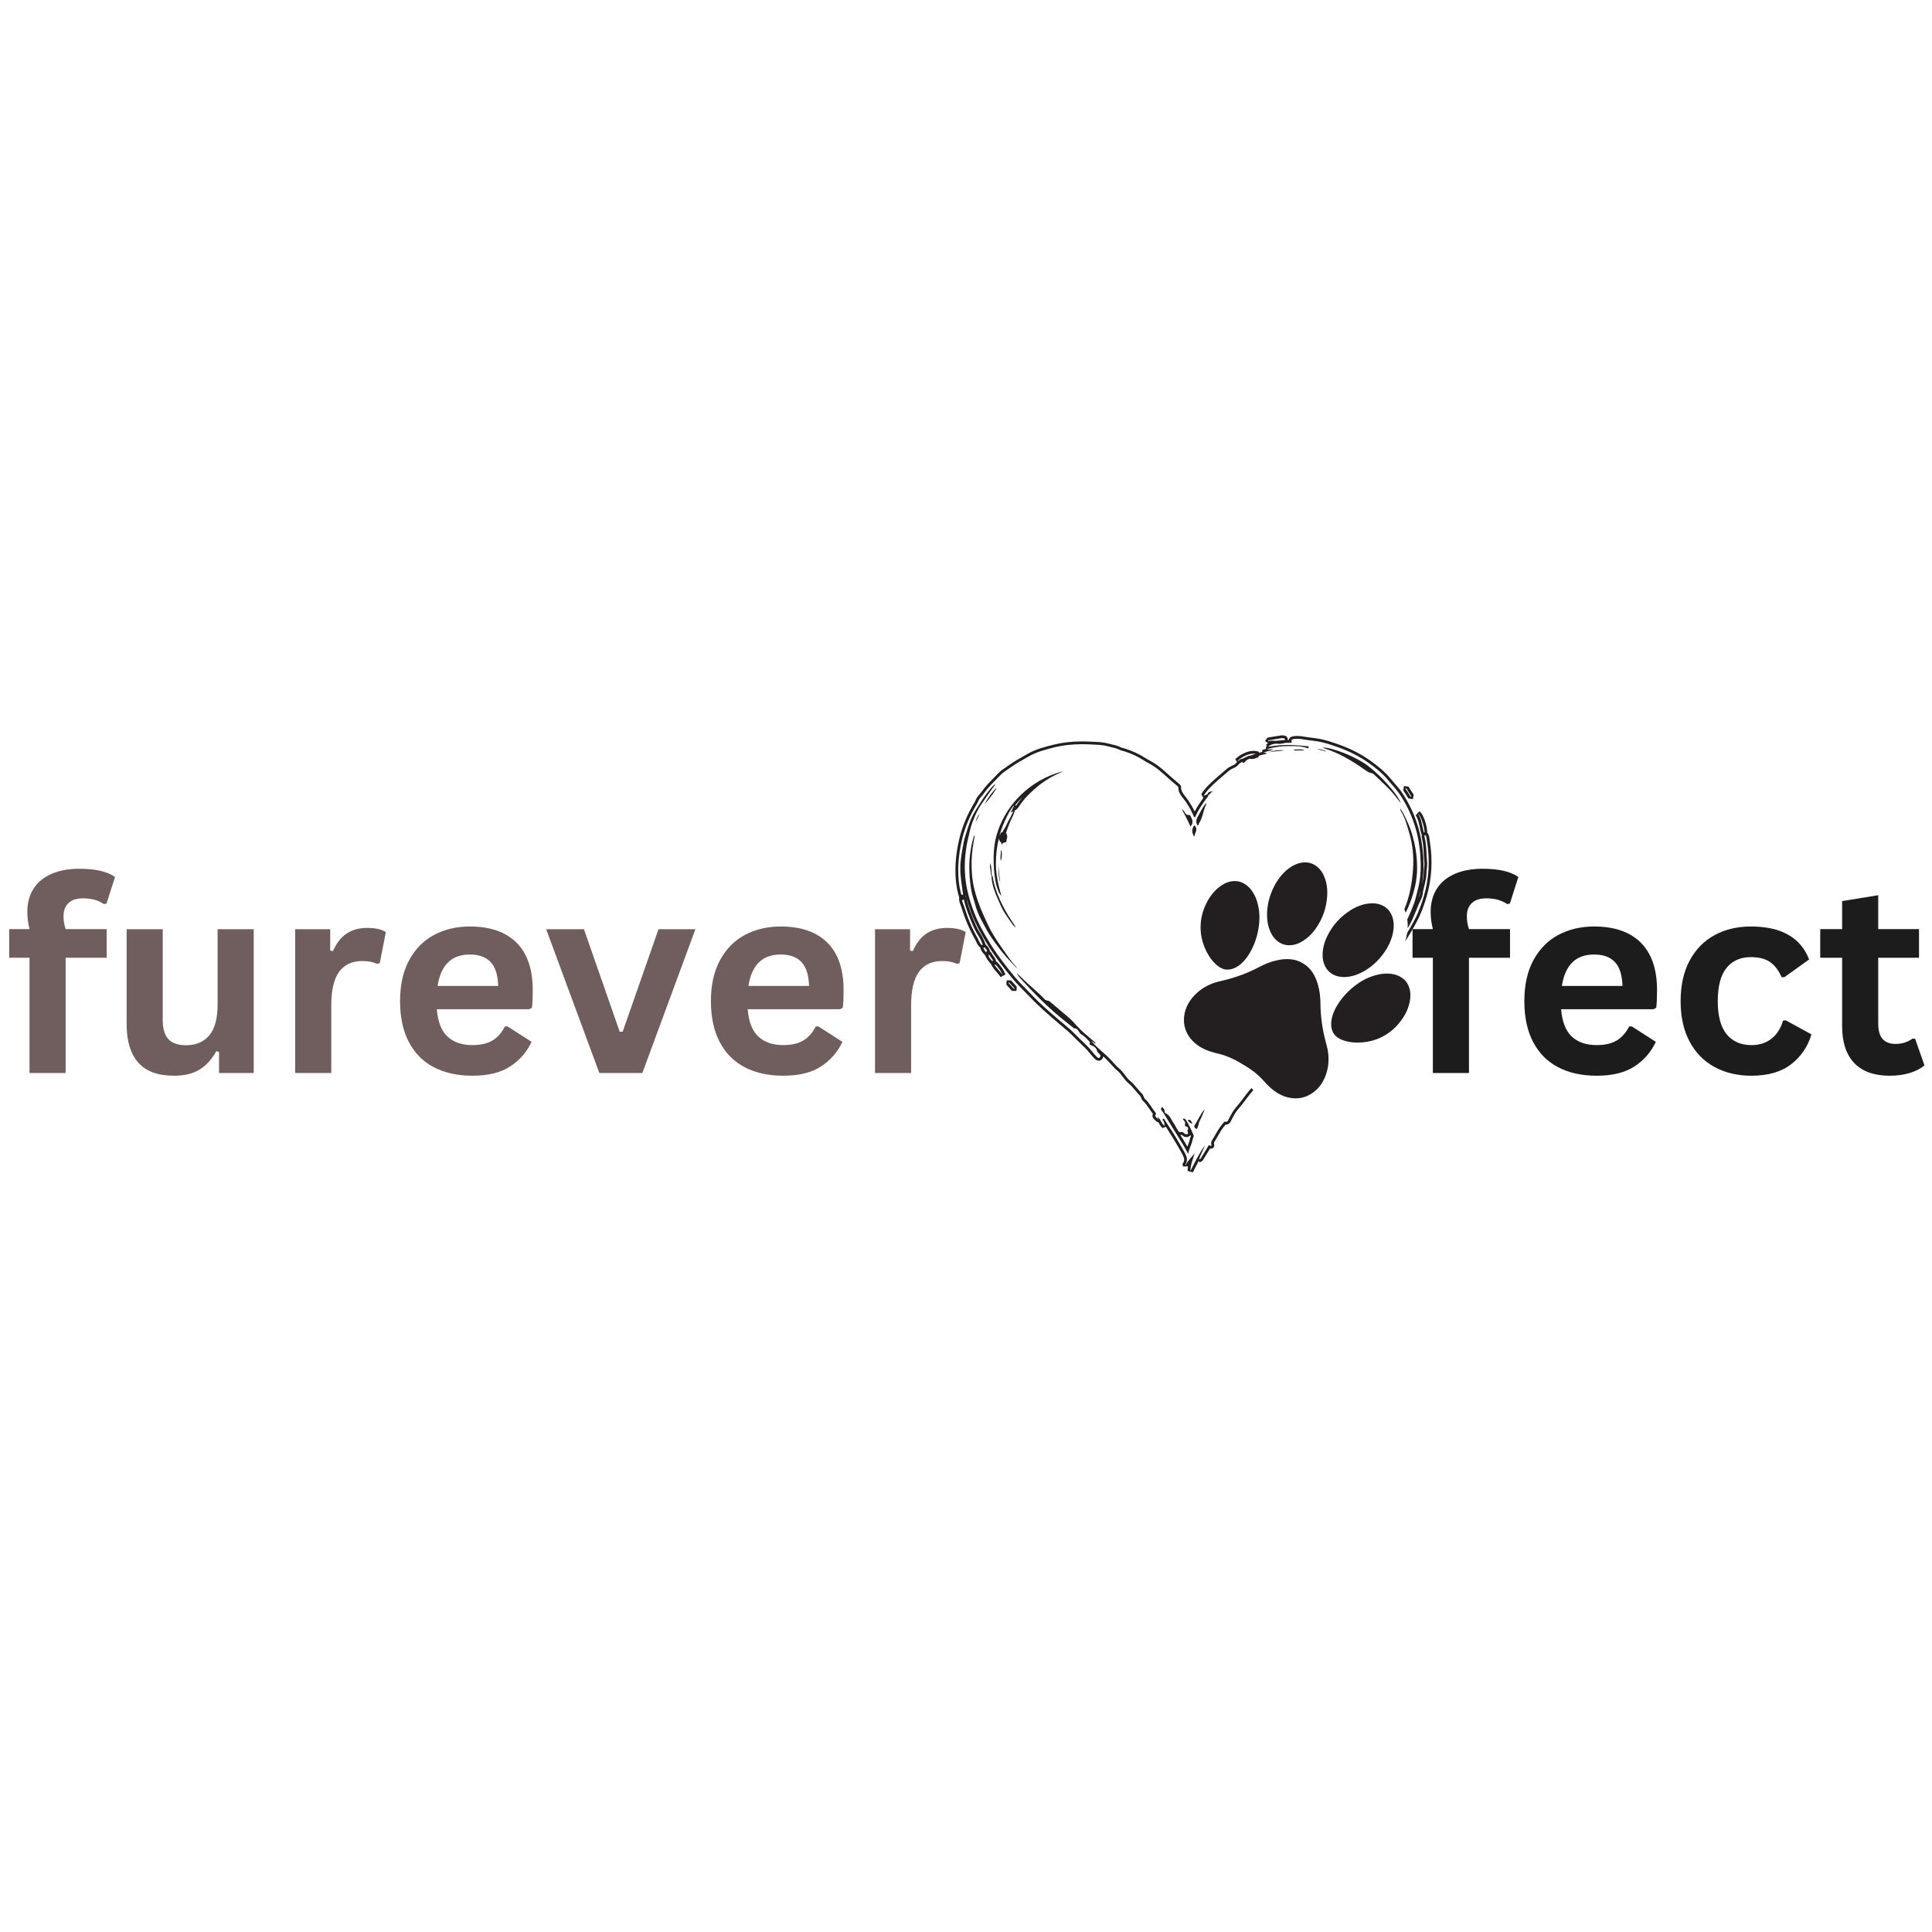 <svg version="1.0" preserveAspectRatio="xMidYMid meet" height="500" viewBox="0 0 375 375" zoomAndPan="magnify" width="500" xmlns:xlink="http://www.w3.org/1999/xlink" xmlns="http://www.w3.org/2000/svg"><defs><clipPath id="0197ab211d"><path clip-rule="nonzero" d="M 185.32 142.668 L 278 142.668 L 278 227.605 L 185.32 227.605 Z M 185.32 142.668"></path></clipPath></defs><path fill-rule="nonzero" fill-opacity="1" d="M 5.73 208.266 L 5.73 185.902 L 1.785 185.902 L 1.785 180.336 L 5.73 180.336 C 5.445 179.156 5.301 178.055 5.301 177.023 C 5.301 175.254 5.707 173.742 6.512 172.484 C 7.324 171.227 8.488 170.27 10.004 169.613 C 11.523 168.957 13.328 168.625 15.418 168.625 C 18.504 168.625 20.809 169.156 22.324 170.219 L 20.68 175.379 L 20.148 175.48 C 19.105 174.738 17.766 174.367 16.129 174.367 C 14.863 174.367 13.914 174.676 13.281 175.293 C 12.648 175.91 12.332 176.746 12.332 177.809 C 12.332 178.266 12.363 178.684 12.418 179.062 C 12.48 179.441 12.586 179.867 12.738 180.336 L 20.707 180.336 L 20.707 185.902 L 12.738 185.902 L 12.738 208.266 Z M 5.73 208.266" fill="#705e5e"></path><path fill-rule="nonzero" fill-opacity="1" d="M 33.762 208.797 C 30.625 208.797 28.312 207.941 26.82 206.23 C 25.328 204.52 24.582 202.059 24.582 198.855 L 24.582 180.363 L 31.586 180.363 L 31.586 197.969 C 31.586 199.672 31.953 200.918 32.688 201.703 C 33.422 202.488 34.555 202.879 36.09 202.879 C 38.027 202.879 39.539 202.242 40.617 200.969 C 41.695 199.695 42.238 197.695 42.238 194.961 L 42.238 180.363 L 49.246 180.363 L 49.246 208.266 L 42.516 208.266 L 42.516 204.168 L 41.984 204.039 C 41.09 205.645 39.996 206.84 38.707 207.621 C 37.418 208.406 35.77 208.797 33.762 208.797 Z M 33.762 208.797" fill="#705e5e"></path><path fill-rule="nonzero" fill-opacity="1" d="M 57.289 208.266 L 57.289 180.363 L 64.094 180.363 L 64.094 184.512 L 64.625 184.613 C 65.301 183.062 66.188 181.926 67.281 181.199 C 68.379 180.473 69.711 180.109 71.277 180.109 C 72.863 180.109 74.07 180.379 74.895 180.918 L 73.707 186.965 L 73.176 187.066 C 72.723 186.883 72.281 186.75 71.859 186.664 C 71.438 186.578 70.926 186.535 70.316 186.535 C 68.363 186.535 66.871 187.223 65.84 188.598 C 64.812 189.973 64.297 192.18 64.297 195.211 L 64.297 208.266 Z M 57.289 208.266" fill="#705e5e"></path><path fill-rule="nonzero" fill-opacity="1" d="M 102.723 195.895 L 84.785 195.895 C 84.988 198.324 85.68 200.094 86.859 201.195 C 88.043 202.301 89.652 202.852 91.691 202.852 C 93.297 202.852 94.598 202.555 95.59 201.953 C 96.586 201.355 97.387 200.449 97.992 199.234 L 98.523 199.234 L 103.176 202.219 C 102.27 204.176 100.895 205.762 99.055 206.977 C 97.219 208.191 94.762 208.797 91.691 208.797 C 88.809 208.797 86.316 208.25 84.215 207.152 C 82.117 206.059 80.5 204.426 79.359 202.258 C 78.223 200.094 77.652 197.449 77.652 194.328 C 77.652 191.156 78.254 188.484 79.449 186.309 C 80.648 184.133 82.266 182.508 84.305 181.438 C 86.348 180.367 88.641 179.832 91.188 179.832 C 95.133 179.832 98.156 180.879 100.254 182.969 C 102.355 185.062 103.406 188.129 103.406 192.176 C 103.406 193.645 103.355 194.785 103.254 195.59 Z M 96.703 191.367 C 96.637 189.242 96.145 187.695 95.223 186.727 C 94.305 185.758 92.961 185.27 91.188 185.27 C 87.648 185.27 85.562 187.305 84.938 191.367 Z M 96.703 191.367" fill="#705e5e"></path><path fill-rule="nonzero" fill-opacity="1" d="M 124.68 208.266 L 116.332 208.266 L 106.012 180.363 L 113.348 180.363 L 120.281 200.246 L 120.859 200.246 L 127.816 180.363 L 134.977 180.363 Z M 124.68 208.266" fill="#705e5e"></path><path fill-rule="nonzero" fill-opacity="1" d="M 163.059 195.895 L 145.121 195.895 C 145.324 198.324 146.016 200.094 147.195 201.195 C 148.379 202.301 149.988 202.852 152.027 202.852 C 153.633 202.852 154.93 202.555 155.926 201.953 C 156.922 201.355 157.723 200.449 158.328 199.234 L 158.859 199.234 L 163.512 202.219 C 162.602 204.176 161.23 205.762 159.391 206.977 C 157.551 208.191 155.098 208.797 152.027 208.797 C 149.145 208.797 146.652 208.25 144.551 207.152 C 142.453 206.059 140.832 204.426 139.695 202.258 C 138.559 200.094 137.988 197.449 137.988 194.328 C 137.988 191.156 138.586 188.484 139.785 186.309 C 140.984 184.133 142.602 182.508 144.641 181.438 C 146.684 180.367 148.977 179.832 151.523 179.832 C 155.469 179.832 158.492 180.879 160.59 182.969 C 162.691 185.062 163.742 188.129 163.742 192.176 C 163.742 193.645 163.691 194.785 163.59 195.59 Z M 157.039 191.367 C 156.973 189.242 156.477 187.695 155.559 186.727 C 154.641 185.758 153.293 185.27 151.523 185.27 C 147.98 185.27 145.898 187.305 145.273 191.367 Z M 157.039 191.367" fill="#705e5e"></path><path fill-rule="nonzero" fill-opacity="1" d="M 169.84 208.266 L 169.84 180.363 L 176.645 180.363 L 176.645 184.512 L 177.176 184.613 C 177.852 183.062 178.734 181.926 179.832 181.199 C 180.93 180.473 182.262 180.109 183.828 180.109 C 185.414 180.109 186.621 180.379 187.445 180.918 L 186.258 186.965 L 185.727 187.066 C 185.27 186.883 184.832 186.75 184.41 186.664 C 183.988 186.578 183.473 186.535 182.867 186.535 C 180.91 186.535 179.418 187.223 178.391 188.598 C 177.363 189.973 176.848 192.18 176.848 195.211 L 176.848 208.266 Z M 169.84 208.266" fill="#705e5e"></path><path fill-rule="nonzero" fill-opacity="1" d="M 278.117 208.266 L 278.117 185.902 L 274.172 185.902 L 274.172 180.336 L 278.117 180.336 C 277.828 179.156 277.688 178.055 277.688 177.023 C 277.688 175.254 278.09 173.742 278.898 172.484 C 279.707 171.227 280.871 170.27 282.391 169.613 C 283.906 168.957 285.711 168.625 287.805 168.625 C 290.891 168.625 293.191 169.156 294.711 170.219 L 293.066 175.379 L 292.535 175.48 C 291.488 174.738 290.148 174.367 288.516 174.367 C 287.25 174.367 286.301 174.676 285.668 175.293 C 285.035 175.91 284.719 176.746 284.719 177.809 C 284.719 178.266 284.746 178.684 284.805 179.062 C 284.863 179.441 284.969 179.867 285.125 180.336 L 293.094 180.336 L 293.094 185.902 L 285.125 185.902 L 285.125 208.266 Z M 278.117 208.266" fill="#1c1c1d"></path><path fill-rule="nonzero" fill-opacity="1" d="M 320.945 195.895 L 303.008 195.895 C 303.211 198.324 303.902 200.094 305.082 201.195 C 306.266 202.301 307.875 202.852 309.914 202.852 C 311.52 202.852 312.816 202.555 313.812 201.953 C 314.809 201.355 315.609 200.449 316.215 199.234 L 316.746 199.234 L 321.398 202.219 C 320.488 204.176 319.117 205.762 317.277 206.977 C 315.438 208.191 312.984 208.797 309.914 208.797 C 307.031 208.797 304.539 208.25 302.438 207.152 C 300.34 206.059 298.719 204.426 297.582 202.258 C 296.445 200.094 295.875 197.449 295.875 194.328 C 295.875 191.156 296.473 188.484 297.672 186.309 C 298.871 184.133 300.488 182.508 302.527 181.438 C 304.57 180.367 306.863 179.832 309.41 179.832 C 313.355 179.832 316.379 180.879 318.477 182.969 C 320.578 185.062 321.629 188.129 321.629 192.176 C 321.629 193.645 321.578 194.785 321.477 195.59 Z M 314.926 191.367 C 314.859 189.242 314.363 187.695 313.445 186.727 C 312.527 185.758 311.18 185.27 309.41 185.27 C 305.867 185.27 303.785 187.305 303.16 191.367 Z M 314.926 191.367" fill="#1c1c1d"></path><path fill-rule="nonzero" fill-opacity="1" d="M 339.969 208.797 C 337.27 208.797 334.883 208.238 332.809 207.117 C 330.734 205.996 329.117 204.348 327.953 202.172 C 326.789 199.996 326.207 197.383 326.207 194.328 C 326.207 191.258 326.789 188.637 327.953 186.461 C 329.117 184.285 330.727 182.637 332.785 181.516 C 334.844 180.395 337.195 179.832 339.844 179.832 C 345.73 179.832 349.5 181.965 351.152 186.23 L 346.344 189.672 L 345.812 189.672 C 345.238 188.359 344.492 187.379 343.574 186.738 C 342.656 186.098 341.41 185.777 339.844 185.777 C 337.82 185.777 336.242 186.48 335.113 187.879 C 333.984 189.277 333.418 191.43 333.418 194.328 C 333.418 197.195 333.992 199.336 335.137 200.742 C 336.285 202.148 337.895 202.852 339.969 202.852 C 341.488 202.852 342.773 202.445 343.824 201.625 C 344.879 200.809 345.633 199.633 346.09 198.098 L 346.621 198.047 L 351.605 200.777 C 350.898 203.141 349.586 205.066 347.672 206.559 C 345.758 208.051 343.191 208.797 339.969 208.797 Z M 339.969 208.797" fill="#1c1c1d"></path><path fill-rule="nonzero" fill-opacity="1" d="M 371.719 201.613 L 373.543 206.797 C 372.781 207.422 371.828 207.914 370.68 208.266 C 369.531 208.621 368.234 208.797 366.785 208.797 C 363.766 208.797 361.473 207.977 359.906 206.332 C 358.336 204.688 357.555 202.297 357.555 199.16 L 357.555 185.902 L 353.305 185.902 L 353.305 180.336 L 357.555 180.336 L 357.555 174.898 L 364.562 173.762 L 364.562 180.336 L 372.48 180.336 L 372.48 185.902 L 364.562 185.902 L 364.562 198.652 C 364.562 200.035 364.848 201.043 365.422 201.676 C 365.992 202.309 366.828 202.625 367.926 202.625 C 369.172 202.625 370.258 202.289 371.188 201.613 Z M 371.719 201.613" fill="#1c1c1d"></path><g clip-path="url(#0197ab211d)"><path fill-rule="nonzero" fill-opacity="1" d="M 245.945 176.988 C 246.055 174.988 246.648 173.133 247.688 171.34 C 247.879 171.062 248.094 170.711 248.344 170.383 C 248.902 169.641 249.543 168.984 250.301 168.449 C 250.996 167.957 251.742 167.59 252.586 167.449 C 253.816 167.242 254.91 167.535 255.84 168.383 C 256.367 168.863 256.742 169.453 257.02 170.105 C 257.516 171.273 257.676 172.496 257.613 173.75 C 257.5 176.141 256.742 178.316 255.359 180.273 C 254.828 181.027 254.203 181.691 253.469 182.25 C 252.688 182.84 251.836 183.285 250.855 183.426 C 249.684 183.59 248.645 183.301 247.758 182.508 C 247.105 181.926 246.684 181.195 246.395 180.383 C 246 179.285 245.883 178.145 245.945 176.988 Z M 236.004 187.176 C 235.281 186.516 234.723 185.734 234.273 184.875 C 233.352 183.113 232.914 181.242 233.059 179.25 C 233.16 177.891 233.535 176.602 234.133 175.379 C 234.703 174.203 235.457 173.164 236.465 172.32 C 237.188 171.715 237.992 171.266 238.93 171.082 C 239.707 170.934 240.457 171.016 241.176 171.348 C 241.879 171.672 242.445 172.168 242.906 172.789 C 243.637 173.781 244.051 174.906 244.273 176.105 C 244.527 177.465 244.512 178.828 244.281 180.188 C 243.996 181.883 243.449 183.484 242.578 184.973 C 242.203 185.602 241.777 186.195 241.262 186.719 C 240.715 187.277 240.102 187.742 239.355 188.004 C 238.703 188.234 238.039 188.297 237.375 188.051 C 236.852 187.859 236.41 187.543 236.004 187.176 Z M 257.648 181.641 C 258.715 179.496 260.273 177.797 262.328 176.562 C 263.402 175.914 264.559 175.473 265.824 175.355 C 266.531 175.289 267.227 175.34 267.902 175.574 C 269.09 175.988 269.863 176.812 270.266 177.992 C 270.543 178.801 270.574 179.633 270.469 180.477 C 270.355 181.398 270.082 182.273 269.695 183.117 C 269.52 183.492 269.312 183.848 269.16 184.145 C 268.07 185.91 266.719 187.312 265.008 188.359 C 264.02 188.961 262.957 189.398 261.805 189.574 C 260.949 189.703 260.105 189.68 259.281 189.383 C 258.164 188.977 257.414 188.203 257.008 187.094 C 256.664 186.164 256.652 185.203 256.801 184.238 C 256.945 183.328 257.238 182.465 257.648 181.641 Z M 272.031 197.984 C 271.234 199.086 270.277 200.027 269.129 200.762 C 267.441 201.836 265.586 202.336 263.594 202.363 C 262.621 202.375 261.668 202.254 260.746 201.934 C 260.227 201.75 259.738 201.508 259.324 201.141 C 258.793 200.672 258.531 200.062 258.422 199.379 C 258.301 198.598 258.422 197.836 258.652 197.09 C 258.871 196.391 259.191 195.734 259.57 195.105 C 260.465 193.633 261.617 192.395 262.977 191.34 C 264.066 190.492 265.262 189.832 266.582 189.41 C 267.742 189.035 268.93 188.863 270.152 189.039 C 270.918 189.148 271.621 189.414 272.242 189.879 C 272.875 190.348 273.305 190.973 273.539 191.727 C 273.824 192.637 273.809 193.559 273.621 194.48 C 273.355 195.766 272.797 196.922 272.031 197.984 Z M 257.785 204.285 C 257.691 203.543 257.484 202.824 257.293 202.105 C 256.664 199.707 256.312 197.266 256.297 194.781 C 256.289 193.586 256.16 192.402 255.844 191.246 C 255.605 190.379 255.277 189.551 254.789 188.793 C 254.332 188.09 253.762 187.508 253.047 187.07 C 253 187.043 252.949 187.012 252.898 186.984 C 252.852 186.953 252.801 186.926 252.75 186.895 C 252.031 186.473 251.242 186.246 250.41 186.184 C 249.508 186.109 248.625 186.215 247.746 186.418 C 246.574 186.688 245.473 187.133 244.414 187.695 C 242.219 188.863 239.902 189.707 237.488 190.293 C 236.762 190.469 236.031 190.625 235.332 190.895 C 233.953 191.426 232.742 192.211 231.742 193.305 C 230.734 194.406 230.051 195.672 229.855 197.164 C 229.617 199.012 230.156 200.613 231.422 201.977 C 232.059 202.664 232.828 203.18 233.672 203.594 C 234.551 204.023 235.484 204.285 236.434 204.504 C 237.293 204.703 238.121 204.996 238.926 205.359 C 239.535 205.633 240.129 205.93 240.703 206.277 C 240.863 206.375 241.023 206.477 241.184 206.578 C 241.352 206.668 241.516 206.762 241.68 206.859 C 242.254 207.199 242.801 207.582 243.332 207.988 C 244.031 208.523 244.684 209.113 245.266 209.773 C 245.91 210.504 246.582 211.199 247.379 211.77 C 248.145 212.312 248.961 212.746 249.875 212.98 C 251.672 213.445 253.344 213.16 254.855 212.074 C 256.078 211.195 256.871 209.992 257.363 208.586 C 257.852 207.188 257.969 205.75 257.785 204.285 Z M 196.926 191.859 C 196.566 191.465 196.215 191.062 195.863 190.668 C 195.824 190.699 195.785 190.738 195.75 190.777 C 196.105 191.172 196.465 191.574 196.82 191.973 C 196.855 191.938 196.887 191.898 196.926 191.859 Z M 197.332 191.504 L 197.32 192.234 L 197.219 192.34 L 196.414 192.332 L 195.738 191.574 L 195.344 191.133 L 195.379 190.383 L 195.441 190.32 L 195.492 190.273 L 196.27 190.305 Z M 273.945 154.574 C 273.613 154.047 273.285 153.523 272.949 152.996 C 272.898 153.035 272.844 153.078 272.789 153.117 C 273.203 153.582 273.473 154.145 273.809 154.664 C 273.855 154.633 273.902 154.605 273.945 154.574 Z M 274.406 154.285 L 274.246 155.027 L 274.168 155.078 L 274.102 155.113 L 273.355 154.957 C 273.242 154.785 273.137 154.605 273.031 154.43 C 272.824 154.082 272.633 153.75 272.383 153.473 L 272.465 152.688 L 272.621 152.57 L 273.41 152.711 L 273.762 153.27 Z M 246.105 146.066 C 247.164 145.789 248.27 145.836 249.34 145.633 C 249.109 145.613 248.883 145.605 248.656 145.605 C 247.781 145.605 246.93 145.742 246.105 146.066 Z M 251.422 145.48 C 251.344 145.48 251.27 145.477 251.191 145.473 C 251.191 145.535 251.188 145.598 251.188 145.66 C 251.863 145.66 252.543 145.66 253.242 145.66 C 252.914 145.492 252.578 145.453 252.242 145.453 C 251.969 145.453 251.691 145.48 251.422 145.48 Z M 189.383 159.574 C 189.633 159.047 189.883 158.516 190.133 157.988 C 189.68 158.422 189.504 158.984 189.383 159.574 Z M 194.262 175.812 C 194.699 176.812 195.34 177.719 195.969 178.621 C 196.324 179.129 196.648 179.672 197.148 180.066 C 197.035 179.785 196.895 179.523 196.727 179.281 C 196 178.23 195.34 177.141 194.746 176.016 C 193.898 174.391 193.211 172.695 192.809 170.895 C 192.73 170.551 192.77 170.164 192.516 169.867 C 192.492 169.984 192.449 170.102 192.457 170.215 C 192.57 172.238 193.48 174.012 194.262 175.812 Z M 195.082 184.859 C 193.91 183.203 192.738 181.551 191.863 179.711 C 190.359 176.555 188.961 173.371 188.672 169.828 C 188.531 168.109 188.547 166.387 188.785 164.676 C 188.902 163.844 189.051 163.016 189.195 162.129 C 188.977 162.301 188.969 162.492 188.918 162.668 C 188.32 164.797 188.074 166.973 188.16 169.18 C 188.211 170.434 188.316 171.684 188.551 172.922 C 188.73 173.875 189.078 174.77 189.32 175.695 C 189.785 177.473 190.715 179.023 191.582 180.605 C 192.203 181.738 192.992 182.766 193.758 183.809 C 194.879 185.332 196.172 186.691 197.48 188.039 C 197.367 187.871 197.277 187.684 197.137 187.539 C 196.359 186.719 195.734 185.781 195.082 184.859 Z M 232.488 158.512 C 232.137 159.113 232.105 159.672 232.457 160.27 C 232.645 160.172 232.629 159.957 232.73 159.809 C 233.43 158.758 233.523 157.484 234.012 156.352 C 234.07 156.215 234.207 156.082 234.109 155.875 C 233.414 156.676 233.004 157.629 232.488 158.512 Z M 232.039 160.426 C 231.992 160.348 231.949 160.23 231.848 160.23 C 231.836 160.23 231.824 160.23 231.809 160.234 C 231.742 160.254 231.699 160.367 231.652 160.441 C 231.262 161.117 231.402 161.758 231.785 162.402 C 231.906 162.031 232.012 161.668 232.152 161.316 C 232.285 160.988 232.195 160.707 232.039 160.426 Z M 230.539 217.391 C 230.691 217.777 231.008 217.941 231.441 218.137 C 231.289 217.695 231.152 217.359 230.762 217.359 C 230.695 217.359 230.621 217.371 230.539 217.391 Z M 194.148 171.355 C 193.977 170.219 193.848 169.078 193.793 167.93 C 193.738 169.09 193.809 170.238 194.148 171.355 Z M 198.508 154.672 C 197.992 155.168 197.512 155.699 197.062 156.258 L 197.219 156.398 C 197.23 156.383 197.238 156.367 197.25 156.344 C 197.684 155.699 198.098 155.148 198.508 154.672 Z M 196.164 157.73 C 196.441 157.18 196.664 156.734 196.883 156.297 C 196.203 156.711 194.723 159.727 194.148 161.668 C 194.09 161.863 194.047 162.066 193.992 162.266 C 194.078 162.043 194.203 161.805 194.355 161.539 L 194.523 161.578 C 194.766 161.117 195.102 160.703 195.305 160.223 C 195.715 159.238 196.344 158.355 196.734 157.348 C 196.633 157.504 196.488 157.598 196.164 157.73 Z M 206.422 149.684 C 205.809 149.969 205.184 150.246 204.582 150.555 C 202.664 151.531 201.008 152.863 199.5 154.391 C 198.816 155.078 198.242 155.848 197.707 156.648 C 197.516 156.93 197.32 157.188 196.98 157.293 C 196.848 157.949 196.523 158.523 196.246 159.117 C 195.855 159.973 195.531 160.852 195.227 161.738 L 195.363 161.766 C 195.367 161.832 195.391 161.906 195.418 161.988 C 195.477 162.207 195.57 162.531 195.414 162.898 L 195.375 162.969 L 195.375 163.035 C 195.375 163.133 195.379 163.262 195.336 163.406 L 194.668 163.645 C 194.566 163.777 194.438 163.895 194.367 164.051 C 194.398 163.898 194.395 163.75 194.371 163.598 C 193.984 163.281 193.863 162.973 193.898 162.633 C 193.488 164.309 193.285 165.996 193.301 167.73 C 193.32 169.801 193.77 171.785 194.359 173.887 C 192.977 172.621 192.441 166.445 193.227 162.953 C 194.676 156.512 199.941 151.273 206.422 149.684 Z M 231.848 218.449 C 231.727 218.77 231.988 219 232.16 219.09 C 232.199 219.109 232.234 219.121 232.266 219.121 C 232.418 219.121 232.418 218.852 232.492 218.723 C 232.684 218.387 232.629 217.992 232.828 217.633 C 233.238 216.875 233.52 216.051 233.855 215.254 C 233.012 216.176 232.602 217.352 231.895 218.352 C 231.875 218.379 231.859 218.414 231.848 218.449 Z M 231.082 158.398 C 231.008 158.273 230.934 158.168 230.793 158.168 C 230.777 158.168 230.762 158.172 230.742 158.176 C 230.695 158.184 230.652 158.188 230.613 158.188 C 230.293 158.188 230.121 157.961 229.973 157.691 C 229.832 157.445 229.664 157.223 229.395 157.074 C 230 158.176 230.578 159.289 231.062 160.441 C 231.711 159.738 231.461 159.07 231.082 158.398 Z M 231.156 220.5 C 231.129 220.438 231.102 220.371 231.074 220.305 C 230.98 220.48 230.824 220.566 230.754 220.598 C 230.59 220.676 230.426 220.707 230.27 220.707 C 230.059 220.707 229.859 220.641 229.684 220.512 C 229.645 220.484 229.602 220.453 229.566 220.422 C 229.512 220.379 229.43 220.312 229.371 220.273 C 229.277 220.289 229.195 220.301 229.113 220.301 L 229.109 220.301 C 229.566 221.023 230.027 221.781 230.473 222.566 C 230.5 222.5 230.52 222.434 230.547 222.371 C 230.715 221.93 230.879 221.516 230.949 221.09 C 230.98 220.922 231.039 220.781 231.09 220.668 C 231.117 220.613 231.156 220.527 231.156 220.5 Z M 231.484 221.184 C 231.316 222.141 230.785 222.992 230.617 223.973 C 229.973 222.711 229.246 221.535 228.512 220.367 C 227.848 219.305 227.195 218.23 226.535 217.172 C 226.172 216.586 225.844 215.98 225.41 215.453 C 225.18 215.172 225.656 215.008 225.422 214.77 C 225.754 215.035 226.062 215.289 226.047 215.746 C 226.039 215.898 226.129 216.023 226.23 216.07 C 227.105 216.461 227.332 217.375 227.84 218.059 C 228.086 218.383 228.227 218.777 228.457 219.109 C 228.637 219.363 228.719 219.758 229.113 219.758 C 229.188 219.758 229.262 219.742 229.355 219.715 C 229.371 219.711 229.387 219.711 229.402 219.711 C 229.57 219.711 229.824 219.938 230.012 220.078 C 230.098 220.145 230.184 220.164 230.27 220.164 C 230.363 220.164 230.449 220.137 230.523 220.105 C 230.699 220.031 230.562 219.844 230.535 219.711 C 230.516 219.625 230.453 219.512 230.492 219.445 C 230.73 218.965 230.605 218.688 230.07 218.602 C 230.035 218.594 229.984 218.516 229.988 218.477 C 230.074 217.789 230.074 217.793 229.668 217.328 C 229.637 217.289 229.613 217.246 229.559 217.16 C 229.641 217.133 229.707 217.121 229.766 217.121 C 230.004 217.121 230.125 217.297 230.238 217.473 C 230.793 218.371 231.246 219.316 231.652 220.289 C 231.801 220.641 231.535 220.887 231.484 221.184 Z M 266.629 150.262 C 267.512 151.098 268.41 151.922 269.27 152.781 C 270.227 153.734 271.066 154.785 271.863 155.875 C 271.465 154.363 268.109 150.625 265.559 148.676 C 263.164 146.844 258.602 145.105 256.883 145.105 C 256.809 145.105 256.734 145.109 256.672 145.117 C 256.84 145.18 256.957 145.227 257.078 145.266 C 258.422 145.695 259.715 146.258 260.949 146.922 C 262.523 147.766 264.008 148.777 265.473 149.801 C 265.844 150.059 266.309 149.965 266.629 150.262 Z M 257.512 145.906 C 256.922 145.543 256.27 145.395 255.574 145.371 C 256.223 145.547 256.867 145.727 257.512 145.906 Z M 276.5 161.594 C 276.527 160.574 275.75 158.219 275.246 157.953 C 275.945 159.035 276.035 160.305 276.359 161.57 Z M 275.672 172.984 C 275.625 173.172 275.578 173.363 275.535 173.547 C 275.48 173.785 275.422 174.02 275.359 174.258 C 275.48 174.004 275.562 173.742 275.594 173.504 C 275.617 173.324 275.645 173.156 275.672 172.984 Z M 249.406 143.52 C 249.414 143.352 249.273 143.312 249.141 143.297 C 249.043 143.281 248.945 143.27 248.848 143.27 C 248.801 143.27 248.75 143.273 248.703 143.281 C 247.852 143.414 247 143.562 246.148 143.707 C 246.145 143.762 246.145 143.824 246.145 143.875 C 246.418 143.789 246.691 143.762 246.969 143.762 C 247.191 143.762 247.41 143.777 247.629 143.801 C 247.715 143.789 247.797 143.785 247.879 143.773 C 248.008 143.77 248.133 143.758 248.258 143.742 C 248.621 143.691 248.98 143.676 249.332 143.66 C 249.379 143.633 249.406 143.59 249.406 143.52 Z M 243.734 146.312 C 243.609 146.293 243.48 146.281 243.34 146.281 C 242.352 146.281 241.039 146.84 240.133 147.766 C 240.285 147.695 240.434 147.625 240.566 147.555 C 240.664 147.445 240.832 147.277 241.102 147.277 C 241.109 147.277 241.129 147.285 241.133 147.285 C 241.367 147.176 241.586 147.066 241.809 146.969 C 242.039 146.867 242.324 146.688 242.531 146.688 C 242.555 146.688 242.57 146.691 242.59 146.699 C 242.758 146.641 242.926 146.586 243.094 146.531 C 243.301 146.453 243.52 146.383 243.734 146.312 Z M 186.727 174.727 C 186.785 175.16 187.02 175.562 187.141 175.969 C 187.789 178.105 188.648 180.172 189.758 182.117 C 190.012 182.559 190.145 183.113 190.57 183.453 L 190.75 183.383 C 190.52 182.684 190.176 182.027 189.789 181.43 C 189.059 180.285 188.578 179.035 188.098 177.793 C 187.691 176.75 187.312 175.68 187.082 174.578 Z M 190.863 183.965 C 190.961 184.32 191.184 184.602 191.438 184.863 L 191.496 184.785 L 191.496 184.781 L 191.504 184.773 L 191.414 184.605 L 191.523 184.656 L 191.512 184.57 L 191.535 184.66 L 191.578 184.676 L 191.605 184.641 C 191.52 184.332 191.316 184.086 191.09 183.855 Z M 191.867 185.586 C 192.043 185.914 192.277 186.199 192.512 186.48 L 192.781 186.547 C 192.641 186.086 192.219 185.766 192.039 185.328 C 192.02 185.277 191.988 185.242 191.965 185.207 L 191.91 185.57 Z M 193.016 187.223 C 193.473 188.016 194.199 188.598 194.68 189.367 C 194.445 188.875 194.207 188.383 193.867 187.965 C 193.648 187.699 193.449 187.406 193.195 187.168 L 193.18 187.305 Z M 276.895 174.07 C 276.328 176.008 275.73 177.516 275.031 178.824 C 274.262 180.262 273.512 181.543 272.754 182.707 C 272.914 182.168 273.039 181.641 273.121 181.098 C 273.621 180.27 274.098 179.426 274.555 178.566 C 275.352 177.086 275.902 175.508 276.375 173.914 C 277.41 170.406 277.566 166.816 276.961 163.203 C 276.902 162.832 276.891 162.438 276.707 162.094 L 276.566 162.086 C 276.43 162.258 276.496 162.453 276.539 162.629 C 276.93 164.145 276.824 165.711 276.992 167.25 C 277.082 168.035 276.879 168.828 276.867 169.605 C 276.848 170.984 276.293 172.23 276.133 173.57 C 276.094 173.895 275.98 174.223 275.84 174.516 C 275.023 176.168 274.492 177.945 273.582 179.566 C 273.465 179.777 273.34 179.988 273.215 180.191 C 273.258 179.594 273.234 179.02 273.156 178.465 C 273.652 177.426 274.098 176.359 274.492 175.266 C 274.801 174.391 274.977 173.48 275.215 172.59 C 275.648 170.941 275.801 169.27 275.762 167.582 C 275.707 165.379 275.441 163.195 274.848 161.059 C 274.141 158.516 273.055 156.16 271.57 154 C 270.969 153.129 270.211 152.371 269.543 151.547 C 268.488 150.25 267.223 149.207 265.887 148.242 C 263.871 146.781 261.656 145.691 259.297 144.891 C 258.316 144.555 257.348 144.223 256.332 144.008 C 255.297 143.789 254.238 143.73 253.199 143.547 C 252.738 143.461 252.266 143.391 251.789 143.391 C 251.613 143.391 251.438 143.398 251.262 143.422 C 250.977 143.461 250.574 143.508 250.688 143.914 C 250.746 144.133 250.703 144.156 250.617 144.156 C 250.586 144.156 250.547 144.152 250.508 144.152 C 250.504 144.152 250.492 144.156 250.48 144.156 C 250.141 144.176 249.789 144.18 249.441 144.195 C 249.391 144.211 249.344 144.227 249.281 144.238 C 249.227 144.25 249.176 144.262 249.121 144.277 C 248.953 144.316 248.762 144.359 248.555 144.367 C 248.477 144.375 248.395 144.375 248.316 144.375 C 248.09 144.375 247.867 144.359 247.648 144.344 C 247.141 144.391 246.621 144.492 246.145 144.941 C 247.43 144.738 248.594 144.613 249.777 144.609 C 249.852 144.602 249.922 144.602 249.992 144.602 C 251.246 144.602 252.48 144.699 253.719 144.836 C 253.832 144.844 254.039 144.828 254.008 145.059 C 253.988 145.164 253.941 145.246 253.844 145.246 C 253.809 145.246 253.777 145.234 253.734 145.219 C 252.797 144.855 251.82 144.809 250.84 144.809 C 250.547 144.809 250.254 144.812 249.965 144.812 C 248.605 144.82 247.27 145.012 245.895 145.414 C 246.035 145.469 246.164 145.484 246.293 145.484 C 246.512 145.484 246.719 145.441 246.926 145.441 C 247.012 145.441 247.098 145.445 247.184 145.473 C 246.539 145.723 245.844 145.828 245.195 146.109 C 245.242 146.117 245.293 146.125 245.336 146.125 C 245.418 146.125 245.496 146.113 245.578 146.113 C 245.664 146.113 245.754 146.129 245.828 146.215 C 245.801 146.348 245.699 146.352 245.613 146.367 C 245.168 146.449 244.727 146.574 244.301 146.703 L 244.273 146.969 C 244.164 146.996 244.043 147.043 243.926 147.094 C 243.664 147.203 243.371 147.32 243.016 147.32 C 242.879 147.32 242.742 147.301 242.613 147.262 C 242.242 147.383 241.871 147.52 241.633 147.895 C 241.578 147.98 241.355 148.09 241.262 148.09 C 241.234 148.09 241.223 148.078 241.219 148.07 C 241.207 147.969 241.188 147.906 241.164 147.867 C 241.09 147.906 241.02 147.945 240.938 147.98 C 240.926 147.988 240.914 147.992 240.906 148 C 240.895 148.008 240.879 148.027 240.867 148.031 C 240.492 148.16 240.336 148.551 240.008 148.777 C 239.523 149.113 238.926 149.25 238.504 149.629 C 237.492 150.516 236.441 151.363 235.473 152.281 C 234.809 152.922 234.137 153.582 233.637 154.422 L 233.672 154.422 C 233.973 154.422 234.148 154.184 234.391 154.152 C 234.5 153.566 235.156 153.746 235.473 153.426 C 235.199 153.711 234.934 154 234.664 154.281 C 234.629 154.32 234.598 154.336 234.559 154.336 C 234.516 154.336 234.477 154.309 234.441 154.258 C 234.637 154.602 234.305 154.762 234.164 154.965 C 233.434 156.008 232.68 157.039 232.156 158.215 C 232.086 158.371 232.051 158.566 231.863 158.648 C 231.75 158.609 231.734 158.512 231.703 158.426 C 231.301 157.449 230.785 156.539 230.195 155.664 C 229.594 154.773 228.68 154.039 228.703 152.812 C 228.703 152.656 228.535 152.574 228.426 152.477 C 228.246 152.32 228.062 152.164 227.879 152.012 C 226.508 150.906 225.312 149.598 223.828 148.645 C 223.156 148.215 222.434 147.875 221.773 147.445 C 220.699 146.746 219.543 146.27 218.344 145.863 C 217.98 145.734 217.59 145.695 217.246 145.512 C 216.543 145.148 215.754 145.066 215.012 144.852 C 213.984 144.559 212.891 144.559 211.832 144.5 C 211.242 144.473 210.652 144.449 210.066 144.449 C 208.238 144.449 206.414 144.625 204.609 145.074 C 202.914 145.5 201.246 145.922 199.703 146.809 C 198.465 147.512 197.207 148.188 196.062 149.023 C 195.43 149.48 194.719 149.871 194.18 150.441 C 193.07 151.621 191.859 152.711 190.926 154.055 C 190.613 154.504 190.145 154.883 189.945 155.371 C 189.719 155.926 189.387 156.402 189.102 156.918 C 187.988 158.918 187.16 161.031 186.656 163.254 C 186.098 165.727 185.859 168.238 186.074 170.773 C 186.16 171.766 186.328 172.734 186.602 173.688 L 186.742 173.629 L 186.762 173.66 L 186.785 173.648 C 186.84 173.656 186.883 173.672 186.926 173.684 C 186.93 173.633 186.93 173.586 186.922 173.535 C 186.699 171.82 186.367 170.125 186.395 168.375 C 186.422 166.781 186.727 165.25 187.008 163.699 C 187.219 162.531 187.629 161.414 188 160.289 C 188.258 159.48 188.586 158.676 188.98 157.949 C 189.5 156.996 190.125 156.086 190.711 155.164 C 191.188 154.422 191.742 153.73 192.289 153.039 C 192.543 152.715 192.879 152.457 193.172 152.168 C 193.16 152.457 192.965 152.574 192.836 152.75 C 191.98 153.887 191.203 155.078 190.391 156.246 C 189.668 157.281 189.215 158.414 188.758 159.566 C 188.352 160.602 188.18 161.695 187.906 162.77 C 187.648 163.785 187.5 164.832 187.387 165.867 C 187.258 167.016 187.238 168.18 187.293 169.348 C 187.418 172.102 188.141 174.699 189.121 177.234 C 189.82 179.043 190.758 180.75 191.754 182.426 C 193.277 184.996 195.094 187.359 197 189.656 C 198.031 190.902 199.223 191.988 200.324 193.172 C 201.844 194.789 203.535 196.234 205.215 197.691 C 206.398 198.723 207.648 199.668 208.738 200.801 C 209.805 201.918 211.012 202.895 211.98 204.113 C 212.266 204.477 212.57 204.828 212.902 205.145 C 212.992 205.238 213.121 205.348 213.258 205.348 C 213.336 205.348 213.41 205.32 213.48 205.238 C 213.688 205.02 213.605 204.801 213.426 204.598 C 213.254 204.402 213 204.258 212.945 204 C 212.812 203.398 212.402 203.109 211.871 202.918 C 211.691 202.855 211.43 202.773 211.527 202.52 C 211.621 202.277 211.477 202.172 211.355 202.047 C 210.891 201.57 210.438 201.062 209.848 200.738 C 209.344 200.457 209.32 199.605 208.602 199.605 C 208.562 199.605 208.523 199.605 208.48 199.609 C 207.246 198.609 205.977 197.641 204.777 196.594 C 202.738 194.816 200.824 192.906 198.996 190.91 C 198.422 190.285 197.777 189.703 197.371 188.93 C 197.695 189.195 198.016 189.473 198.301 189.77 C 199.723 191.254 201.41 192.465 202.797 193.988 C 203.059 194.27 203.465 194.141 203.746 194.383 C 204.996 195.449 206.27 196.496 207.516 197.574 C 208.312 198.262 208.957 199.102 209.707 199.836 C 210.543 200.66 211.477 201.387 212.359 202.16 C 212.465 202.258 212.609 202.355 212.652 202.617 C 212.309 202.371 212.039 202.188 211.773 202 C 212.68 203.113 213.801 204 214.844 204.953 C 215.715 205.754 216.402 206.715 217.316 207.477 C 218.121 208.152 218.547 209.16 219.406 209.852 C 220.266 210.539 220.879 211.531 221.68 212.316 C 221.98 212.605 221.973 213.055 222.254 213.312 C 223.059 214.043 223.535 215.016 224.195 215.848 C 224.289 215.961 224.43 216.184 224.391 216.227 C 223.938 216.754 224.578 216.883 224.723 217.188 C 224.738 217.219 224.766 217.246 224.797 217.246 C 224.816 217.246 224.836 217.242 224.859 217.227 C 224.875 217.102 224.625 217.055 224.797 216.855 C 225.285 217.34 225.445 218.047 226.012 218.559 C 226.039 218.133 225.992 217.82 225.781 217.523 C 225.742 217.469 225.508 217.355 225.758 217.203 C 225.816 217.164 225.859 217.152 225.898 217.152 C 226.004 217.152 226.02 217.289 226.066 217.363 C 226.355 217.797 226.633 218.23 226.906 218.672 C 227.965 220.301 228.973 221.957 229.914 223.664 C 230.363 224.48 230.629 225.215 230.074 226.059 C 230.074 226.07 230.098 226.098 230.129 226.168 C 230.551 225.234 231.316 224.617 231.898 223.844 C 231.539 224.977 231.082 226.07 231.051 227.301 C 231.926 225.598 232.754 223.875 233.867 222.32 C 233.562 223.246 233.016 224.066 232.738 225.059 C 232.977 224.996 233.047 224.879 233.113 224.773 C 233.547 224.066 233.973 223.355 234.406 222.652 C 234.484 222.523 234.57 222.277 234.668 222.277 C 234.672 222.277 234.684 222.277 234.695 222.285 C 234.863 222.375 234.977 222.414 235.043 222.414 C 235.266 222.414 235.043 222.02 235.07 221.867 C 235.102 221.703 235.133 221.547 235.223 221.398 C 235.426 221.07 235.629 220.738 235.816 220.402 C 236.301 219.531 236.801 218.68 237.473 217.938 C 237.547 217.859 237.609 217.707 237.723 217.707 C 237.738 217.707 237.75 217.707 237.766 217.711 C 237.84 217.734 237.906 217.746 237.965 217.746 C 238.281 217.746 238.379 217.457 238.512 217.195 C 238.91 216.445 239.277 215.672 239.844 215.027 C 240.922 213.801 241.805 212.426 242.891 211.195 C 243.008 211.316 243.121 211.441 243.23 211.562 C 243.242 211.574 243.246 211.586 243.258 211.598 C 242.742 212.18 242.266 212.816 241.805 213.426 C 241.312 214.078 240.805 214.754 240.25 215.383 C 239.805 215.887 239.488 216.492 239.152 217.137 L 238.988 217.453 L 238.945 217.543 C 238.816 217.805 238.574 218.285 237.965 218.285 L 237.891 218.285 C 237.883 218.293 237.879 218.297 237.875 218.301 C 237.234 219.008 236.738 219.855 236.289 220.664 C 236.105 221 235.906 221.324 235.684 221.684 C 235.656 221.73 235.633 221.801 235.617 221.902 C 235.621 221.922 235.621 221.938 235.629 221.957 C 235.676 222.137 235.758 222.445 235.551 222.711 C 235.434 222.863 235.25 222.953 235.043 222.953 C 234.988 222.953 234.93 222.945 234.867 222.934 L 234.402 223.695 C 234.125 224.152 233.848 224.605 233.566 225.062 C 233.484 225.191 233.316 225.473 232.863 225.582 L 232.656 225.367 C 232.395 225.852 232.141 226.355 231.879 226.867 L 231.535 227.547 L 230.508 227.281 C 230.516 226.98 230.547 226.68 230.594 226.391 L 229.641 226.406 L 229.621 226.355 C 229.461 226.078 229.555 225.863 229.625 225.762 C 229.969 225.234 229.922 224.809 229.441 223.926 C 228.559 222.328 227.582 220.703 226.457 218.965 L 226.285 218.699 L 225.648 218.957 C 225.281 218.629 225.062 218.242 224.871 217.902 C 224.848 217.863 224.824 217.824 224.805 217.789 L 224.797 217.789 C 224.566 217.789 224.355 217.656 224.238 217.441 C 224.223 217.418 224.176 217.383 224.141 217.355 C 223.984 217.219 223.719 216.996 223.691 216.629 L 223.691 216.562 C 223.691 216.434 223.719 216.309 223.773 216.184 C 223.52 215.867 223.297 215.531 223.074 215.203 C 222.707 214.656 222.352 214.137 221.891 213.715 C 221.66 213.5 221.551 213.238 221.469 213.023 C 221.414 212.887 221.367 212.766 221.301 212.703 C 220.941 212.348 220.625 211.965 220.312 211.59 C 219.902 211.105 219.516 210.637 219.066 210.273 C 218.574 209.875 218.219 209.402 217.879 208.941 C 217.586 208.547 217.309 208.18 216.969 207.891 C 216.438 207.449 215.984 206.949 215.547 206.461 C 215.188 206.066 214.852 205.691 214.48 205.352 C 214.367 205.25 214.25 205.152 214.145 205.051 C 214.121 205.27 214.02 205.461 213.875 205.605 C 213.66 205.84 213.422 205.887 213.258 205.887 C 212.887 205.887 212.617 205.633 212.523 205.535 C 212.207 205.234 211.898 204.887 211.551 204.449 C 210.965 203.707 210.289 203.062 209.566 202.379 C 209.164 201.992 208.742 201.594 208.348 201.18 C 207.598 200.402 206.742 199.688 205.918 199 C 205.562 198.699 205.207 198.406 204.859 198.105 L 204.543 197.828 C 202.984 196.477 201.371 195.078 199.93 193.539 C 199.539 193.121 199.129 192.703 198.727 192.297 C 198.004 191.566 197.258 190.816 196.582 189.996 C 195 188.094 192.973 185.543 191.285 182.699 C 190.387 181.191 189.367 179.375 188.617 177.43 C 188.188 176.32 187.844 175.273 187.566 174.273 C 187.527 174.145 187.488 174.012 187.457 173.883 C 187.453 173.926 187.43 173.961 187.418 174.004 C 187.48 174.078 187.531 174.168 187.566 174.273 C 187.578 174.305 187.586 174.344 187.594 174.379 C 187.816 175.492 188.207 176.586 188.602 177.594 L 188.645 177.703 C 189.094 178.867 189.562 180.07 190.246 181.137 C 190.734 181.898 191.074 182.609 191.289 183.297 C 191.648 183.645 192.07 184.059 192.168 184.688 C 192.332 184.785 192.461 184.934 192.539 185.121 C 192.598 185.258 192.707 185.402 192.824 185.555 C 193.031 185.82 193.266 186.152 193.34 186.586 C 193.66 186.828 193.898 187.125 194.109 187.398 L 194.289 187.625 C 194.668 188.09 194.926 188.621 195.168 189.137 L 194.219 189.656 C 194.012 189.324 193.754 189.027 193.473 188.711 C 193.07 188.254 192.664 187.781 192.379 187.18 C 192.301 187.078 192.219 186.973 192.133 186.871 C 191.789 186.461 191.41 185.992 191.203 185.395 C 190.848 185.051 190.41 184.602 190.297 183.93 C 189.859 183.609 189.648 183.148 189.473 182.77 C 189.414 182.629 189.355 182.496 189.285 182.383 C 188.195 180.457 187.293 178.355 186.621 176.125 C 186.578 175.996 186.523 175.855 186.465 175.703 C 186.297 175.289 186.09 174.789 186.184 174.203 C 185.852 173.145 185.641 172.035 185.531 170.824 C 185.32 168.359 185.516 165.84 186.129 163.137 C 186.629 160.922 187.469 158.738 188.629 156.652 C 188.719 156.492 188.812 156.332 188.91 156.172 C 189.109 155.836 189.301 155.512 189.441 155.168 C 189.605 154.773 189.871 154.469 190.125 154.184 C 190.254 154.031 190.387 153.887 190.484 153.746 C 191.203 152.707 192.082 151.812 192.934 150.949 C 193.223 150.656 193.504 150.367 193.785 150.074 C 194.207 149.625 194.707 149.293 195.191 148.969 C 195.375 148.844 195.562 148.715 195.742 148.582 C 196.734 147.863 197.805 147.258 198.844 146.672 C 199.039 146.559 199.234 146.449 199.43 146.336 C 201.07 145.402 202.797 144.969 204.48 144.547 C 206.191 144.121 208.02 143.91 210.066 143.91 C 210.633 143.91 211.242 143.926 211.859 143.965 C 212.035 143.969 212.207 143.98 212.379 143.984 C 213.293 144.027 214.242 144.07 215.156 144.332 C 215.379 144.395 215.605 144.449 215.852 144.504 C 216.395 144.625 216.957 144.754 217.496 145.035 C 217.656 145.117 217.852 145.164 218.059 145.219 C 218.211 145.258 218.363 145.297 218.52 145.352 C 219.523 145.691 220.828 146.188 222.066 146.992 C 222.387 147.195 222.723 147.383 223.074 147.582 C 223.422 147.77 223.773 147.965 224.121 148.188 C 225.09 148.812 225.941 149.578 226.766 150.328 C 227.234 150.75 227.723 151.188 228.219 151.59 C 228.426 151.758 228.621 151.93 228.789 152.078 C 228.801 152.086 228.824 152.105 228.84 152.113 C 228.957 152.207 229.25 152.43 229.246 152.824 C 229.23 153.551 229.652 154.074 230.133 154.688 C 230.301 154.906 230.48 155.125 230.645 155.359 C 231.137 156.102 231.551 156.812 231.891 157.516 C 232.363 156.578 232.965 155.723 233.551 154.895 L 233.562 154.879 L 233.172 154.141 C 233.699 153.258 234.379 152.574 235.098 151.891 C 235.742 151.281 236.426 150.695 237.094 150.125 C 237.441 149.828 237.793 149.523 238.141 149.223 C 238.438 148.961 238.773 148.805 239.098 148.652 C 239.316 148.551 239.523 148.453 239.699 148.336 C 239.777 148.273 239.852 148.188 239.945 148.086 C 239.992 148.027 240.055 147.965 240.113 147.902 L 239.742 147.387 C 240.227 146.895 240.828 146.48 241.465 146.195 C 242.094 145.902 242.75 145.738 243.34 145.738 C 243.734 145.738 244.086 145.809 244.379 145.957 L 244.359 146.125 C 244.57 146.062 244.781 146 245 145.945 L 244.984 145.609 C 245.227 145.5 245.477 145.418 245.719 145.352 L 245.742 144.895 C 245.801 144.879 245.863 144.863 245.914 144.844 L 245.77 144.543 C 245.887 144.434 246.012 144.348 246.133 144.266 L 245.602 143.859 L 245.602 143.773 L 245.605 143.691 L 246.055 143.172 L 246.695 143.062 C 247.336 142.957 247.977 142.848 248.617 142.746 C 248.691 142.734 248.762 142.727 248.848 142.727 C 248.98 142.727 249.109 142.746 249.219 142.762 C 249.922 142.852 249.957 143.41 249.949 143.523 C 249.949 143.551 249.949 143.594 249.945 143.633 C 250.008 143.633 250.074 143.633 250.141 143.629 C 250.16 143.504 250.211 143.406 250.258 143.328 C 250.496 142.973 250.93 142.918 251.195 142.887 C 251.383 142.863 251.582 142.848 251.789 142.848 C 252.312 142.848 252.824 142.93 253.297 143.012 C 253.734 143.09 254.195 143.145 254.637 143.199 C 255.227 143.273 255.84 143.352 256.445 143.48 C 257.516 143.707 258.555 144.059 259.473 144.375 C 262.016 145.242 264.219 146.363 266.207 147.805 C 267.328 148.617 268.773 149.738 269.961 151.203 C 270.199 151.496 270.453 151.789 270.703 152.07 C 271.152 152.586 271.613 153.109 272.016 153.691 C 273.516 155.867 274.645 158.301 275.371 160.91 C 275.941 162.969 276.246 165.145 276.305 167.574 C 276.336 169.008 276.234 170.336 275.996 171.602 C 276.164 170.926 276.316 170.277 276.328 169.594 C 276.332 169.262 276.371 168.934 276.402 168.613 C 276.457 168.152 276.5 167.723 276.457 167.309 C 276.398 166.742 276.371 166.18 276.344 165.629 C 276.293 164.633 276.25 163.688 276.012 162.762 L 276.008 162.73 C 275.969 162.602 275.902 162.34 275.98 162.066 L 275.93 162.066 C 275.789 161.582 275.691 161.109 275.594 160.652 C 275.414 159.777 275.246 158.957 274.793 158.25 L 275.496 157.477 C 276.266 157.879 277.07 160.461 277.027 161.68 L 277.109 161.695 C 277.367 162.086 277.422 162.516 277.465 162.855 C 277.473 162.941 277.48 163.027 277.496 163.109 C 278.129 166.883 277.926 170.574 276.895 174.07 Z M 194.277 167.102 C 194.543 166.105 194.512 165.121 194.23 165 C 194.363 165.684 194.039 166.379 194.277 167.102 Z M 192.164 167.906 C 192.07 168.547 192.438 169.156 192.312 169.805 C 192.301 169.859 192.32 169.879 192.352 169.879 C 192.395 169.879 192.461 169.848 192.508 169.844 C 192.473 169.121 192.438 168.398 192.254 167.574 C 192.203 167.766 192.176 167.832 192.164 167.906 Z M 274.504 163.531 C 274.191 162.223 273.832 160.922 273.258 159.703 C 272.812 158.754 272.418 157.773 271.777 156.926 C 271.809 157.125 271.844 157.324 271.945 157.488 C 272.754 158.816 273.137 160.297 273.562 161.766 C 274.223 164.035 274.434 166.363 274.27 168.723 C 274.086 171.398 273.609 174.004 272.586 176.484 C 272.676 176.688 272.758 176.898 272.832 177.121 C 272.84 177.133 272.844 177.148 272.844 177.16 C 273.137 176.559 273.41 175.941 273.648 175.324 C 274.5 173.117 275.078 170.816 275.059 168.414 C 275.043 166.762 274.891 165.137 274.504 163.531 Z M 191.098 156.078 C 191.871 155.332 193.449 153.137 193.441 152.902 C 192.473 153.82 191.75 154.918 191.098 156.078 Z M 192.523 169.84 C 192.52 169.852 192.52 169.859 192.516 169.867 C 192.512 169.863 192.512 169.859 192.508 169.855 C 192.508 169.852 192.508 169.848 192.508 169.844 C 192.512 169.844 192.516 169.84 192.523 169.84" fill="#231f20"></path></g></svg>